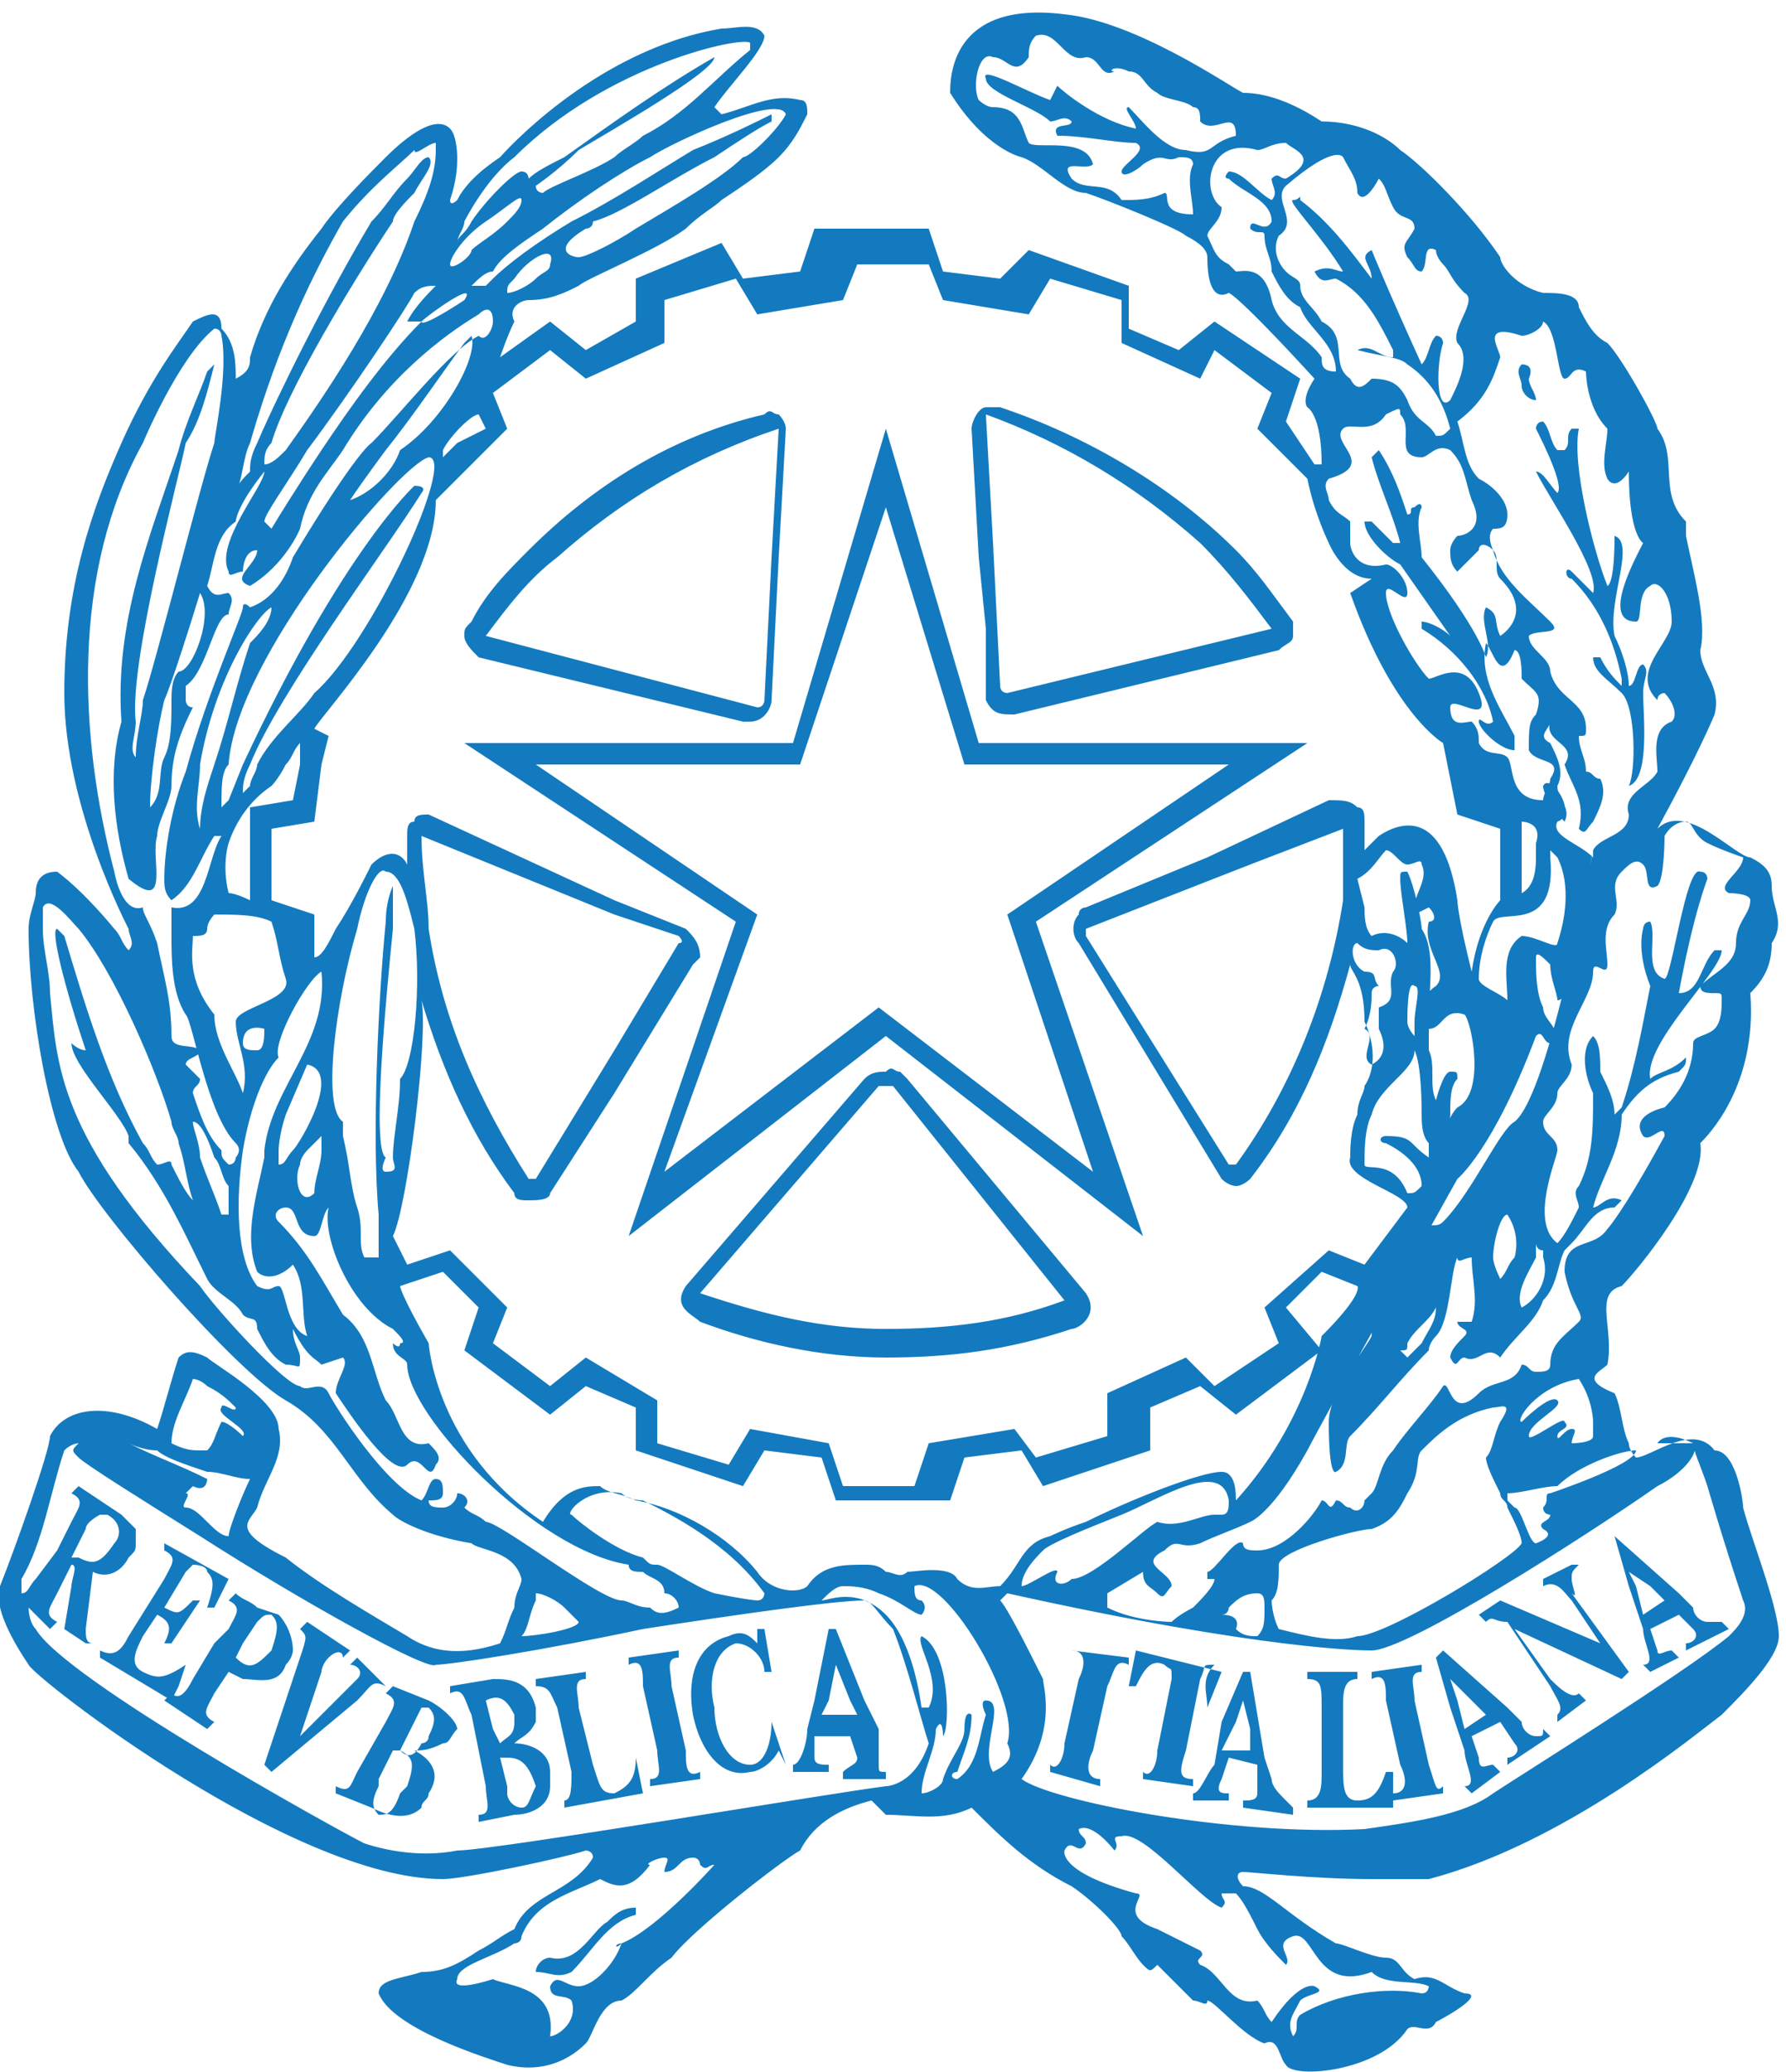 <?xml version="1.0" encoding="utf-8"?>
<!-- Generator: Adobe Illustrator 28.5.0, SVG Export Plug-In . SVG Version: 9.03 Build 54727)  -->
<svg version="1.1" id="Livello_1" xmlns="http://www.w3.org/2000/svg" xmlns:xlink="http://www.w3.org/1999/xlink" x="0px" y="0px"
     viewBox="0 0 25 29" style="enable-background:new 0 0 25 29;" xml:space="preserve">
<style type="text/css">
	.st0{fill:#137ABF;}
</style>
    <path id="logo_repubblica" class="st0" d="M4,23.3c0.1-0.1,0.1-0.2,0.1-0.2c0-0.2-0.1-0.4-0.2-0.5l-0.3-0.1
	c-0.1-0.1-0.2-0.1-0.3-0.2l-0.1,0.1c0.2,0.1,0.1,0.2,0,0.4L3,23l-0.3,0.5c-0.1,0.2-0.2,0.3-0.3,0.2l-0.1,0.1l0.6,0.4L3,24.1
	c-0.2-0.1-0.1-0.2,0-0.4l0.2-0.3l0.2,0.1C3.6,23.5,3.9,23.6,4,23.3 M3.8,23.1c-0.2,0.2-0.3,0.3-0.5,0.1L3.4,23l0.2-0.3
	c0.1-0.1,0.1-0.1,0.2-0.1C3.9,22.7,3.9,22.8,3.8,23.1C3.8,23.1,3.8,23.1,3.8,23.1 M6.5,8.9c0,0.1,0.1,0.2,0.2,0.3l3.7,0.9
	c0,0,0.1,0,0.1,0c0.2,0,0.3-0.2,0.3-0.3l0.1-2l0.1-1.8c0-0.1-0.1-0.2-0.1-0.2c-0.1,0-0.1-0.1-0.2,0C9.4,6.1,8.3,6.8,7.4,7.7
	c-0.3,0.3-0.6,0.6-0.8,1C6.5,8.8,6.5,8.8,6.5,8.9L6.5,8.9z M6.8,8.9c0.3-0.4,0.6-0.8,1-1.1c0.9-0.8,1.9-1.4,3.1-1.8l-0.1,1.8l-0.1,2
	c0,0,0,0.1-0.1,0.1L6.8,8.9L6.8,8.9z M7.7,27.4c-0.1,0-0.2,0.1-0.2,0.2c0.2,0,0.3,0.1,0.5,0c0.3-0.3,0.5-0.7,0.9-0.8v-0.1
	c-0.2,0-0.3,0.1-0.4,0.2C8.3,27,8.1,27.5,7.7,27.4 M6,23.8l-0.5-0.2l-0.1,0.1c0.2,0.1,0.1,0.2,0,0.4l0,0L5,24.8v0
	c-0.1,0.2-0.1,0.3-0.3,0.2l0,0.1l0.5,0.2c0.2,0.1,0.5,0.2,0.7,0c0-0.1,0.1-0.1,0.1-0.2c0.2-0.3,0-0.5-0.2-0.6c0.1,0,0.2,0,0.4-0.1
	c0.1,0,0.1-0.1,0.2-0.2C6.4,24.1,6.2,23.9,6,23.8 M5.3,25.4c-0.1-0.1-0.1-0.2,0-0.4c0,0,0,0,0-0.1l0.2-0.4l0.1,0
	c0.2,0.1,0.2,0.2,0.1,0.5c0,0-0.1,0.1-0.1,0.1C5.5,25.4,5.4,25.4,5.3,25.4 M5.6,24.5l0.1-0.2l0.2-0.4c0,0,0.1,0,0.1,0
	C6.1,24,6.1,24.1,6,24.3c0,0.1-0.1,0.1-0.1,0.1C5.8,24.6,5.7,24.6,5.6,24.5 M7.2,24.4c0.1-0.1,0.2-0.1,0.3-0.3c0-0.1,0-0.1,0-0.2
	c-0.1-0.4-0.4-0.4-0.6-0.4l-0.6,0.1v0.1c0.2-0.1,0.2,0.1,0.3,0.3v0L6.8,25v0c0,0.2,0.1,0.4-0.1,0.4l0,0.1l0.5-0.1
	c0.2,0,0.5-0.1,0.5-0.4v-0.2C7.7,24.5,7.4,24.4,7.2,24.4L7.2,24.4z M6.8,23.8C6.8,23.8,6.8,23.8,6.8,23.8c0.2-0.1,0.3,0,0.4,0.2v0.1
	c0,0.2-0.1,0.2-0.2,0.3l-0.1-0.2L6.8,23.8z M7.3,25.3c-0.1,0-0.2-0.1-0.2-0.2c0,0,0-0.1,0-0.1L7,24.6l0.1,0c0.2,0,0.3,0.1,0.4,0.4
	V25C7.4,25.2,7.4,25.3,7.3,25.3L7.3,25.3z M5.4,23.6L5.4,23.6L5,23.2l-0.1,0.1c0.1,0,0.2,0.1,0.1,0.2c-0.1,0.1-0.2,0.2-0.3,0.3
	l-0.5,0.5l0.3-0.9c0,0,0-0.1,0.1-0.2c0.1-0.1,0.2-0.1,0.2,0l0.1-0.1l-0.6-0.4l-0.1,0.1c0.1,0.1,0.1,0.1,0,0.4l-0.5,1.5l0.1,0.1
	l1.2-1C5.2,23.6,5.2,23.5,5.4,23.6 M2.6,23.3L2.6,23.3c-0.3,0.2-0.4,0.2-0.6,0.1c-0.2-0.1-0.1-0.3,0-0.5l0.2-0.3
	c0.2,0.1,0.2,0.2,0.1,0.4l0.1,0l0.4-0.6l-0.1,0c-0.2,0.2-0.2,0.2-0.4,0.1l0.3-0.5c0,0,0.1-0.1,0.1-0.1c0,0,0.2,0,0.2,0.1
	C3,22.1,3,22.2,2.9,22.5l0.1,0l0.2-0.4l-0.9-0.5l0,0.1c0.2,0.1,0.1,0.2,0,0.4l-0.5,0.8c-0.1,0.2-0.2,0.3-0.4,0.2l0,0.1l1,0.6
	l0.1-0.2L2.6,23.3z M8.9,24.6c0,0.3-0.1,0.4-0.3,0.5c-0.2,0-0.2-0.1-0.3-0.4l-0.2-0.8c0-0.2-0.1-0.4,0.1-0.4v-0.1l-0.7,0.1v0.1
	c0.2,0,0.2,0.1,0.3,0.3L8,24.8C8,25,8,25.2,7.9,25.2l0,0.1L9,25.1L8.9,24.6L8.9,24.6z M12.3,24.2l-0.2-0.4l-0.4-1h-0.1l-0.2,1
	l-0.1,0.4c0,0.2-0.1,0.5-0.2,0.5l0,0.1l0.5,0v-0.1c-0.1,0-0.2,0-0.2-0.1l0-0.3l0.5,0l0.1,0.3c0,0.1-0.1,0.1-0.2,0.2l0,0.1l0.5,0
	l0.1,0v-0.1c-0.1,0-0.1,0-0.1-0.1C12.3,24.4,12.3,24.3,12.3,24.2L12.3,24.2z M11.5,24l0.1-0.2l0.1-0.5l0.2,0.5l0.1,0.2L11.5,24z
	 M6.5,10.4l3.8,2.5l-1.5,4.4l3.6-2.8l3.6,2.8l-1.5-4.4l3.8-2.5h-4.6l-1.3-4.4l-1.3,4.4H6.5z M12.4,7.1L12.4,7.1l1.1,3.6h3.7
	l-3.1,2.1l1.2,3.6l-3-2.3l-3,2.3l1.3-3.6l-3.1-2.1h3.7L12.4,7.1z M10.8,24.1c0,0.3-0.1,0.6-0.3,0.6c-0.3,0-0.5-0.4-0.5-0.8
	c-0.1-0.4,0-0.8,0.3-0.9c0.2,0,0.4,0.2,0.4,0.4l0.1,0l-0.1-0.6h-0.1v0.2c-0.1-0.1-0.2-0.2-0.4-0.1c-0.4,0.1-0.6,0.5-0.5,1.1
	c0.1,0.5,0.4,0.9,0.8,0.8c0.1,0,0.3-0.1,0.4-0.3l0.1,0.2H11L10.8,24.1L10.8,24.1z M9.6,24.5l-0.2-0.9c0-0.2-0.1-0.4,0.1-0.4l0-0.1
	l-0.7,0.1l0,0.1c0.2-0.1,0.2,0.1,0.2,0.3l0.2,0.9c0,0.2,0.1,0.4-0.1,0.4l0,0.1l0.7-0.1l0-0.1C9.6,24.9,9.6,24.7,9.6,24.5 M13.8,5.8
	c1.1,0.4,2.1,1,3,1.8c0.4,0.4,0.7,0.8,1,1.2l-3.7,0.9c0,0-0.1,0-0.1-0.1l-0.1-2L13.8,5.8L13.8,5.8l0,3.8c0,0.1,0,0.1,0,0.2
	C13.9,10,14,10,14.2,10l3.7-0.9C18,9,18.1,9,18.1,8.9c0-0.1,0-0.2,0-0.2c-0.3-0.4-0.5-0.7-0.8-1c-0.9-0.9-2.1-1.6-3.3-2
	c-0.1,0-0.2,0-0.2,0c-0.1,0-0.2,0.2-0.2,0.3l0.1,1.8l0.2,2L13.8,5.8z M12.7,15.1c0,0-0.1-0.1-0.1-0.1c-0.1,0-0.1-0.1-0.2,0
	c-0.1,0-0.2,0-0.3,0.1L9.6,18c-0.2,0.3,0.1,0.4,0.2,0.5c0.8,0.3,1.7,0.5,2.6,0.5c0.9,0,1.7-0.1,2.6-0.4c0.1,0,0.4-0.2,0.2-0.5
	L12.7,15.1z M12.4,18.6c-0.9,0-1.7-0.2-2.6-0.5l2.5-2.9c0,0,0,0,0.1,0c0,0,0.1,0,0.1,0l2.4,3C14.1,18.5,13.3,18.6,12.4,18.6
	L12.4,18.6z M21.5,24.3c-0.1,0-0.2-0.1-0.2-0.2l-0.2-0.2l-0.9-0.8l-0.1,0.1l0.2,0.7l0.2,0.6c0,0.2,0.2,0.5,0,0.5l0.1,0.1l0.4-0.3
	l-0.1-0.1c-0.1,0-0.2,0.1-0.2-0.1l-0.1-0.3l0.4-0.2l0.2,0.3c0.1,0.1,0,0.2-0.1,0.2l0,0.1l0.6-0.4l-0.1-0.1
	C21.6,24.3,21.6,24.3,21.5,24.3L21.5,24.3z M20.5,24.2l-0.1-0.4l-0.1-0.3l0.3,0.3l0.2,0.2L20.5,24.2z M21.3,5.1
	c-0.1,0.1,0,0.2,0,0.3c0,0.1,0.1,0.2,0.2,0.2c0-0.1-0.1-0.2-0.1-0.3C21.4,5.3,21.5,5.1,21.3,5.1 M15,23.1c0.2,0,0.2,0.2,0.1,0.4
	l-0.2,0.9c0,0.2-0.1,0.4-0.2,0.3l0,0.1l0.7,0.2v-0.1c-0.2,0-0.2-0.2-0.1-0.4l0.2-0.9c0.1-0.2,0.1-0.4,0.3-0.3v-0.1L15,23.1L15,23.1z
	 M22,22.1c0-0.1,0-0.1,0.1-0.2L22,21.9l-0.4,0.2l0,0.1c0.2-0.1,0.3,0.1,0.4,0.2l0.4,0.6l-1.4-0.6l-0.3,0.2l0.1,0.1
	c0.1-0.1,0.1,0,0.3,0l0.6,0.9c0.1,0.2,0.2,0.3,0.1,0.4l0,0.1l0.4-0.3l-0.1-0.1c-0.1,0.1-0.3-0.1-0.4-0.2l-0.5-0.7l1.5,0.7l0.1-0.1
	l-0.8-1.1C22.1,22.4,22,22.2,22,22.1 M22.7,18c0.2-0.2,1.2-1.4,1.1-2c0.1-0.1,0.8-0.8,0.7-2.1c0.2-0.2,0.3-0.4,0.3-0.7
	c0.2-0.3,0-0.5,0-0.8c0-0.2-0.1-0.3-0.3-0.4c-0.2,0-0.9-0.8-1.3-0.4C23.8,10.5,24,10,24,10c0.1-0.4-0.2-0.6-0.2-0.9
	c0.1-0.4-0.1-1.1-0.2-1.6c0-0.1,0-0.2,0-0.2c-0.4-0.4-0.1-0.9-0.4-1.3c0-0.1-0.5-1-0.7-1.2c-0.2-0.1-0.3-0.3-0.4-0.5
	c0-0.2-0.3-0.2-0.5-0.2c-0.4-0.1-0.6-0.4-0.6-0.5c-0.4-0.6-1.1-1.3-1.4-1.5c-0.2-0.2-0.6-0.4-1.1-0.4c-0.6-0.4-1-0.4-1.1-0.4
	c-0.2-0.1-1.5-1-2.5-1.1c-1.6-0.2-1.6,0.9-1.6,1.1c0.5,0.8,1,0.9,1,0.9c0.3,0.1,0.6,0.5,0.9,0.5c0.3,0.1,1.3,0.5,1.4,0.6
	c0.2,0.1,0.3,0.2,0.3,0.3C16.9,4,17,4.2,17.2,4.1c0,0,0.1,0,1.2,1.2c-0.2,0.3-0.1,0.4-0.1,0.4s0.2,0.1,0.2,0.8h-0.1L18,5.9l0.2-0.6
	L17,4.5l-0.5,0.4l-0.7-0.3l0-0.6l-1.4-0.5L14,3.9l-0.8-0.1l-0.2-0.6h-1.6l-0.2,0.6l-0.8,0.1l-0.3-0.5L8.9,3.9l0,0.6L8.2,4.9L7.7,4.5
	L7,5c0,0,0.1-0.3,0.2-0.5C7.1,4.3,7.3,4.2,7.4,4.2c0.3,0,0.5-0.1,0.7-0.2c0.1-0.1,1.1-0.5,1.5-0.8C9.8,3,10,2.9,10.1,2.8
	c0.3-0.2,0.6-0.4,0.8-0.6c0.2-0.2,0.3-0.4,0.4-0.6c0-0.1,0-0.2-0.1-0.2c-0.4-0.1-0.7,0.1-1.1,0.2l-0.1-0.1c0.2-0.3,0.7-0.8,0.7-1
	c-0.1-0.2-0.4-0.1-0.6-0.1C8.3,0.7,7,2.2,7,2.2C6.7,2.4,6.5,2.6,6.4,2.8c0,0-0.1,0.1-0.1,0c0.1-0.3,0.1-0.5,0.1-0.6
	c0,0,0-0.3-0.1-0.4C6.1,1.6,5.7,1.9,5.4,2.2c-0.2,0.2-0.7,0.7-0.9,1c-0.4,0.5-0.8,1.1-1,1.8c0,0.1,0,0.2-0.2,0.3
	c0-0.2,0-0.5-0.2-0.7C3.1,4.3,2.9,4.4,2.7,4.5C2.5,4.8,2.1,5.3,1.7,6.2c-0.4,0.9-0.8,2-0.8,3.5c0,1.6,0.9,3.3,0.9,3.3
	c0,0.1,0.1,0.2,0,0.3c-0.1-0.1-0.1-0.2-0.2-0.3c0,0-0.4-0.5-0.8-0.8c-0.2,0-0.3,0.1-0.3,0.3c0,0.1-0.1,0.3-0.1,0.5
	c0,1.1,0.3,2.9,0.7,3.4C1.4,17,3.3,19.2,4,19.6c0.7,0.4,0.9,1.1,1.5,1.6c0.1,0.1,0.5,0.3,1.1,0.4c0.1,0.1,0.6,0.1,0.7,0.5
	c0,0.1-0.1,0.2-0.1,0.4C7.1,22.7,7.1,22.8,7,23c-0.6,0.2-1,0.1-1.3-0.1c-0.5-0.3-1.2-0.7-1.7-1.1c-0.8-0.4-0.5-0.5-0.4-0.7
	c0.1-0.4,0.4-0.7,0.3-1.1c0-0.4-0.9-0.9-1-1c-0.2-0.1-0.3-0.1-0.4,0c-0.1,0.3-0.2,0.7-0.3,1c-0.7-0.4-1.3-0.3-1.5,0.1
	c0,0.2-0.5,1.6-0.7,2.1c-0.1,0.3,0.2,0.8,0.4,1.1c0.1,0.2,3.7,3,5.8,3c0.3,0,1.7-0.3,2-0.4c0,0,0.1,0,0.1,0.1
	C8,26.5,7.4,26.5,7.2,27c-0.2,0.1-0.3,0.2-0.5,0.3c-0.3,0.2-0.5,0.3-0.8,0.3c-0.3,0.1-0.6,0.1-0.6,0.3c0.2,0.5,1.5,0.9,1.8,1
	c0.4,0.1,0.8,0,1.1-0.3c0.1-0.1,0.2-0.6,0.5-0.6c0.2-0.1,0.4-0.4,0.7-0.6C9.7,27,11,26,11.2,25.9c0.2-0.4,0.6-0.6,1-0.7l0.2,0.2l0,0
	c0.4,0,0.8,0.1,1.2-0.1c0.4,0.4,0.8,0.8,1.4,1.1c0.3,0.2,0.7,0.6,0.7,0.7c0.1,0.1,0.2,0.3,0.3,0.4c0.1,0.1,0.1,0.1,0.2,0l0.5,0.5
	c0.1,0,0.2,0.1,0.2,0c0.1,0,0.5,0.5,0.8,0.6c0.2-0.1,0.2,0.2,0.3,0.3c0.1,0.2,1.3,0.1,1.7-0.5c0.1-0.1,0.3,0.1,0.4-0.1
	c0.2-0.1,0.7-0.4,0.4-0.4c-0.3-0.1-0.4-0.3-0.7-0.2c-0.2-0.1-0.2-0.3-0.4-0.3c-0.2,0-0.6-0.2-0.7-0.2c-0.7-0.4-1-0.8-1.3-0.8
	c-0.1-0.1-0.1-0.2,0-0.2c0.1,0,1,0.1,1.8,0.1c0.3,0,0.6,0,0.8,0c1.9-0.5,3.7-2,4.1-2.3c0.3-0.3,0.8-0.8,0.8-1.1
	c0-0.4-0.4-1.4-0.5-1.8c0-0.1-0.1-0.8-0.4-0.8c-0.3-0.4-0.9,0.1-1.1,0.1c0,0-0.1-0.1-0.1-0.2c-0.1-0.2-0.1-0.5-0.2-0.7
	c-0.5-0.2-0.2-0.3-0.1-0.4C22.6,18.6,22.3,18.1,22.7,18L22.7,18z M15.9,1.8c-0.5-0.1-1-0.5-1.1-0.6l-0.1,0.2c-0.3-0.1-1-0.5-0.9-0.3
	c0,0.2,0.7,0.4,0.9,0.6c0.1,0,0.2-0.1,0.3,0c0,0.1-0.3,0-0.2,0.2c0.4,0,0.8,0.1,1.1,0.1c0.2,0.1-0.2,0.3-0.2,0.4
	c0,0.1,0.2,0,0.3-0.1c0.3-0.2,0.3,0,0.5-0.1c0.1,0,0.2,0,0.2,0.1c-0.1,0.2,0,0.5,0,0.7c-0.5,0-0.3-0.3-0.4-0.3
	c-0.2,0.1-0.4,0.1-0.6,0.1c-0.2-0.3-0.5-0.1-0.7-0.3c-0.2-0.3,0.2-0.1,0.3-0.2c-0.1-0.4-0.8-0.2-0.9-0.3c-0.1-0.2-0.1-0.5-0.5-0.5
	c-0.1,0-0.2-0.1-0.2-0.1c-0.1-0.2,0-0.7,0.2-0.6c0.2,0,0.3,0.3,0.5,0c0-0.1,0-0.2,0.1-0.3c0.3-0.1,0.4,0.4,0.7,0.3
	c0.2,0,0.2,0.3,0.4,0.2C15.5,1,15.6,0.9,15.8,1c0.2,0,0.2,0.2,0.4,0.3c0.1,0.1,0.4,0.1,0.5,0.2c0.1,0,0.1,0.1,0.1,0.2
	c0.2,0.2,0.5-0.2,0.5,0.2C16.9,2,17,2.2,16.6,2.1c-0.3,0-0.6-0.4-0.8-0.6C15.7,1.5,15.9,1.7,15.9,1.8L15.9,1.8z M18.5,5
	c-0.2-0.3-0.6-0.4-0.7-0.8c-0.1-0.5-0.4-0.4-0.5-0.4c0,0-0.1-0.1-0.1-0.1C17,3.6,17,3.5,16.9,3.3c0-0.1,0.2-0.2,0.2-0.4
	c-0.3-0.2-0.2-1,0.5-0.8C17.7,2.1,17.8,2,18,2c0.1,0.1,0.5,0.2,0,0.5c-0.1,0-0.1-0.1-0.2,0c0,0.1,0.1,0.2,0,0.3
	c-0.2-0.1-0.4-0.4-0.6-0.4c0,0-0.1,0.1,0,0.1c0.2,0.2,0.6,0.3,0.6,0.6c-0.1,0.2-0.3-0.1-0.3,0.1c0.1,0.1,0.2,0,0.2,0.1
	c0,0.2,0.1,0.3,0.1,0.5c0.1,0.2,0.2,0.4,0.4,0.5c0.1,0.3,0.5,0.5,0.5,0.9C18.5,5.2,18.5,5.1,18.5,5L18.5,5z M18.2,4
	c0-0.1-0.1-0.1-0.2-0.2c-0.1-0.1-0.2-0.3-0.1-0.5c0.3-0.2-0.1-0.5,0.1-0.7c0.7-0.6,0.8-0.4,0.8-0.4c0.1,0.2,0.2,0.3,0.2,0.5
	c0.1,0.2,0.3-0.2,0.3-0.2c0.1,0.1,0.1,0.2,0.2,0.4c0.1,0.2,0.3,0.1,0.3,0.3c-0.1,0.2-0.2,0.2-0.1,0.4c0.1,0.1,0.1,0.2,0.2,0.2
	c0.1-0.1,0-0.4,0.2-0.3c0,0.1,0.1,0.2,0.1,0.2c0.1,0.1,0.1,0.2,0.3,0.4c0.2,0.1-0.2,0.5-0.1,0.7c0.2,0.2,0,0.6-0.1,0.8
	c-0.2,0.2-0.2-0.5-0.1-0.8c0,0,0-0.1-0.1-0.1c-0.1,0.1-0.1,0.3-0.2,0.4c-0.5-1.1-0.7-1.6-0.7-1.6c-0.2,0.1,0,0.2,0,0.4
	c-0.3-0.4-0.6-0.8-1-1.1c0-0.1,0,0-0.1,0c-0.1,0,0.4,0.5,0.7,1c-0.1,0-0.2-0.1-0.4,0c0.1,0.2,0.2,0.1,0.3,0.1c0.4,0.2,0.6,0.6,0.8,1
	V5c-0.2,0-0.3-0.2-0.5-0.1C19.4,5,19.6,5,19.7,5.1C20,5.3,20.2,5.6,20.3,6c-0.1,0.1-0.1,0.1-0.2,0.1c-0.1-0.2-0.3-0.2-0.4-0.5
	c-0.1-0.2-0.2-0.3-0.5-0.3c-0.1,0.1-0.2,0.2-0.3,0c-0.3-0.2,0-0.6-0.4-0.8C18.4,4.3,18.2,4.2,18.2,4L18.2,4z M7.7,4.9l0.5,0.4
	l1.1-0.5l0-0.6l1-0.3l0.3,0.5l1.2-0.2l0.2-0.5h1l0.2,0.5l1.2,0.2l0.3-0.5l1,0.3l0,0.6l1.1,0.5L17,4.9l0.8,0.6L17.6,6l0.7,0.7
	c0.1,0.5,0.3,0.9,0.3,0.9s0.2,0.5,0.6,0.5l-0.3,0.2c0.6,1.7,1.3,2.1,1.3,2.1l0.2,1l0.6,0.2v1c0,0-0.3,0.3-0.4,1
	c-0.2-0.8-0.2-1-0.2-1c-0.2-1.3-0.8-1.1-1.1-0.9c0,0-0.1,0.1-0.2,0.2v-0.4c0-0.1,0-0.2-0.1-0.2c-0.1-0.1-0.2-0.1-0.4-0.1L16.9,12
	l-1.7,0.7c0,0-0.1,0-0.1,0.1c-0.1,0.1-0.1,0.3,0,0.4l2,3.3c0.1,0.1,0.2,0.1,0.2,0.1c0.1,0,0.2-0.1,0.2-0.1c0.7-0.9,1.1-1.9,1.4-3
	c0,0.1,0.2,0.2,0.2,0.8c0.1,0.2,0.2,0.6,0,0.9c0,0.1-0.1,0.2-0.1,0.4c-0.1,0.2-0.1,0.5-0.1,0.6c-0.1,0.3,0.8,0.5,0.8,0.7l-0.6,0.8
	l-0.5-0.2l-0.9,0.8l0.2,0.5L17,19.4L16.6,19l-1.1,0.5l0,0.6l-1,0.3L14.2,20l-1.2,0.2l-0.2,0.6h-1l-0.2-0.6L10.5,20l-0.3,0.5l-1-0.3
	l0-0.6L8.2,19l-0.5,0.4l-0.8-0.6l0.2-0.5l-0.8-0.8l-0.6,0.2l-0.2-0.4C5.7,16.9,6,14.5,5.9,14c0.3,1,0.7,1.9,1.3,2.7
	c0,0.1,0.1,0.1,0.2,0.1c0.1,0,0.3,0,0.3-0.1l0.9-1.4l1.1-1.8c0,0,0.1-0.1,0.1-0.1c0-0.2-0.1-0.3-0.2-0.4l-1-0.4L6,11.4
	c-0.1,0-0.2,0-0.2,0.1c-0.1,0-0.1,0.1-0.1,0.2v0.4c-0.1-0.2-0.3-0.2-0.5,0c-0.1,0.2-0.3,0.6-0.5,0.9c-0.1,0.2-0.2,0.4-0.3,0.4
	L4.4,13l0-0.2l-0.6-0.2v-1l0.6-0.1l0.1-0.8l0.1-0.4l-0.2-0.1C4.5,10,6.1,8.3,6.1,7l0.8-0.8L7.1,6L6.9,5.5L7.7,4.9z M21.8,13.2
	c0,0.1-0.3-0.1-0.5-0.1c-0.3,0.2-0.2,0.6-0.2,0.9c-0.1-0.1-0.4-0.2-0.4-0.3c0-0.3,0.1-0.6,0.2-0.8c0.1-0.2,0.9,0.2,0.8-0.9v-0.1
	c0,0,0.1,0.1,0.1,0.1C22,12.4,21.9,12.9,21.8,13.2L21.8,13.2z M20,16c0,0.1,0,0.1,0,0.2c-0.3-0.2-0.2-0.3-0.6-0.3
	c-0.1,0-0.1,0.1,0,0.1c0.2,0.1,0.5,0.3,0.5,0.6c-0.1,0.1-0.1,0.1-0.2,0.1c-0.2-0.5-0.6-0.3-0.6-0.4c0-0.2,0-0.5,0.1-0.7
	c0.1-0.4,0.6-0.6,0.6-0.9c0.1,0.2,0.1,0.8,0.1,0.9C19.9,15.7,19.9,15.9,20,16L20,16z M19.2,13.9c0-0.1,0.1-0.1,0.1-0.1
	c-0.1-0.1,0-0.2-0.2-0.2c-0.2-0.1-0.2-0.4-0.1-0.4c0.1,0.1,0.2,0.1,0.3,0.1c0.2-0.1,0.3,0.2,0.2,0.3c-0.1,0.2,0.1,0.4-0.2,0.5
	c0,0.1,0,0.2,0,0.3c0.1,0.2,0.1,0.4-0.1,0.5c-0.2-0.1,0.1-0.4-0.1-0.5v0C19.2,14.2,19.2,14,19.2,13.9L19.2,13.9z M18.8,12.6
	c-0.2,1.3-0.7,2.6-1.5,3.7c0,0,0,0-0.1,0l-2-3.2c0,0,0-0.1,0-0.1l2.3-0.9l1.3-0.5v0.1C18.8,11.9,18.8,12.3,18.8,12.6L18.8,12.6z
	 M19.8,13.8c0.1,0,0,0.3,0,0.5c0,0.1,0,0.1,0,0.2c0,0-0.1-0.1-0.1-0.2C19.7,14.2,19.7,13.7,19.8,13.8L19.8,13.8z M20.3,15.6
	c0-0.2,0-0.4,0.1-0.5c0-0.1,0-0.1-0.1-0.1c-0.1,0-0.2,0.4-0.2,0.4c-0.1-0.2,0-0.5-0.1-0.7v-0.4c0-0.5,0.1-1-0.1-1.3
	c0-0.1-0.1-0.6-0.2-0.8c-0.1,0-0.1,0-0.1,0.1c0,0.2,0.1,0.7,0.1,0.9c-0.1-0.1-0.3-0.2-0.5-0.1c-0.1-0.1-0.1-0.3-0.1-0.4l-0.1-0.4
	c0.2-0.1,0.3-0.3,0.4-0.4c0.1,0,0.2,0.2,0.3,0.2c0.1,0,0.2-0.1,0.2,0c0.1,0.2-0.1,0.4-0.1,0.6c0,0,0,0.1,0,0.1l0.2-0.1
	c0.1,0.1,0.1,0.2,0,0.2c-0.1,0.4,0.3,0.7,0.1,0.9c-0.3,0.2-0.2,0.5-0.1,0.6c0.2,0,0.2-0.3,0.5-0.2c0.1,0.1,0.3,1.1-0.1,1.3
	c-0.2,0.2-0.2,0.6-0.4,0.8C20.2,16.1,20.3,15.7,20.3,15.6L20.3,15.6z M21.5,12c0,0.1,0,0.4-0.2,0.5v-1c0,0,0.3,0,0.2,0.3
	C21.5,11.9,21.5,12,21.5,12L21.5,12z M14.3,22.2c0-0.2,0.2-0.4,0.3-0.5c0.1-0.1,0.6-0.3,1.1-0.5c0.5-0.2,1.4-0.8,1.5-0.2
	c0,0.1,0,0.2-0.1,0.2h-0.1c-0.2,0-0.5,0.2-0.8,0.1c-0.2,0.1-0.9,0.8-1.2,0.8c-0.1,0.1-0.3,0.1-0.2-0.1
	C14.8,21.9,14.4,22.2,14.3,22.2L14.3,22.2z M17.1,20.6c-0.3,0-1.3,0.4-1.9,0.7c-0.3,0.1-0.5,0.2-0.5,0.2c-0.4,0.1-0.4,0.4-0.7,0.7
	c-0.2,0-0.4,0.1-0.6-0.1c-0.1-0.2-0.6-0.1-0.7-0.1c-0.1,0.1-0.2,0-0.3,0c-0.1-0.1-0.2-0.1-0.3-0.1c-0.3,0-0.6,0-0.8,0.3
	c-0.1,0.1-0.5,0.1-0.7-0.2c-0.4-0.5-1.1-0.9-1.7-1c-0.2-0.1-0.4-0.1-0.5-0.2c-0.2,0-0.5,0-0.8,0.5C6.1,20.3,6,18.8,6,18.8
	C5.6,18.1,5.6,18,5.6,18l0.6-0.2l0.5,0.5l-0.2,0.6l1.2,0.9l0.5-0.4l0.7,0.3l0,0.6l1.5,0.5l0.3-0.5l0.8,0.1l0.2,0.6h1.6l0.2-0.6
	l0.8-0.1l0.3,0.5l1.5-0.5l0-0.6l0.7-0.3l0.5,0.4l1.2-0.9L18,18.3l0.5-0.5l0.5,0.2c0,0,0.1,0.1-0.5,0.7c0,0-0.2,1.2-1.2,2.3
	C17.3,20.9,17.3,20.6,17.1,20.6L17.1,20.6z M10.7,22.3c0,0,0,0.1-0.1,0.1c0,0-0.1,0-0.6-0.1c-0.3-0.1-0.7-0.4-0.8-0.4
	c-0.1,0-0.1,0-0.2-0.1c-0.4-0.1-0.9-0.5-1-0.6c-0.1,0,0.2-0.4,0.7-0.3C8.8,21,9,21,9,21C9.4,21.2,10.2,21.6,10.7,22.3L10.7,22.3z
	 M5.5,13c0-0.2,0-0.4,0-0.5l0-0.1c0,0-0.1,0.2-0.1,0.5c-0.1,1-0.2,3-0.1,4.1c0,0.2,0,0.6,0,0.6H5.1c-0.1-0.2,0-0.4-0.1-0.7
	c-0.1-0.3-0.1-0.6-0.2-1v-0.2C4.5,15.5,4.7,14,5,13c0.1-0.5,0.3-0.9,0.4-0.8c0.2,0,0.3,0.4,0.4,0.8c0.1,0.8,0,1.9-0.2,2.1
	c0,0.4-0.1,0.8-0.1,1.1c0,0.1,0.1,0.2-0.1,0.2c-0.1,0,0-0.2,0-0.2C5.2,16.1,5.4,14,5.5,13L5.5,13z M2.7,13.1c0.1,0,0.2,0,0.2-0.1
	c0-0.1,0.1-0.2,0.1-0.2c0.3,0,0.6,0,0.8,0.1v0c0.1,0.3,0.1,0.5,0.2,0.8c0.1,0.3-0.7,0.4-0.7,0.6c0,0.3,0.2,0.6,0.1,1
	c-0.1-0.3-0.4-0.7-0.4-1.1C2.6,13.7,2.7,13.3,2.7,13.1L2.7,13.1z M2.8,10.7c0.2-1.2,0.8-2.1,1-2.2c0,0.2-0.2,0.4-0.3,0.5
	C3.3,9.6,3.2,10.1,3,10.7c-0.1,0.3-0.2,0.6-0.2,0.9l0,0C2.7,11.3,2.8,11,2.8,10.7L2.8,10.7z M3.2,10.7C3.3,9.2,5.6,6.5,6,6.4
	c0.4,0-0.8,2.6-1.6,3.3c-0.2,0.3-0.6,0.6-0.8,1c0,0.1-0.1,0.2-0.1,0.3c0,0-0.1,0.1-0.1,0.1c0-0.1,0-0.2,0.1-0.4c0.4-1,1.9-3,2.4-3.8
	c0,0,0.1-0.1-0.1-0.1c0,0-1,0.9-2.4,3.9l-0.2,0.5l-0.1,0.1C3.1,11,3.1,10.8,3.2,10.7L3.2,10.7z M6.4,6.2L6.2,6.4c0,0,0-0.1,0-0.1
	c0.1-0.2,0.4-0.5,0.5-0.5L6.8,6L6.4,6.2z M5.6,6.3C5.5,6.6,5.2,6.9,4.9,7c0.2-0.3,0.5-0.7,0.5-0.7c0.4-0.5,0.8-1.1,1.1-1.5l0.1-0.1
	C6.7,5,6.2,5.9,5.6,6.3L5.6,6.3z M4.2,10.7l-0.1,0.5l-0.6,0.1v1.3c0,0-0.2-0.1-0.3-0.1c-0.1-0.4,0-0.7,0-0.7
	c0.1-0.3,0.3-0.6,0.6-0.8C3.8,11,3.9,10.9,4,10.7c0.1-0.1,0.1-0.2,0.2-0.3L4.2,10.7z M3.7,14.4c0,0.1,0,0.3-0.1,0.3
	c-0.1,0-0.2,0-0.2-0.1C3.4,14.3,3.7,14.4,3.7,14.4L3.7,14.4z M3.4,16.1c0.1-0.6,0.3-1.1,0.5-1.3c-0.1-0.2,0.4-1.1,0.6-1.2l0,0
	c0.1,1-0.7,1.6-0.8,2.5v0.1c-0.1,0.5-0.3,1.1-0.1,1.6c0.1,0.1,0.3,0.1,0.5-0.1c0.2,0.3,0.1,0.7,0.2,1l0,0C4,18.6,4,18,3.9,18
	c-0.1,0-0.1,0.1-0.3,0C3.3,17.6,3.3,16.8,3.4,16.1L3.4,16.1z M3.9,16.1c0,0,0-0.2,0.1-0.5l0.3-0.7C4.8,15,4.2,16,4.1,16.1
	C4,16.2,4,16.3,3.9,16.3C3.9,16.3,3.9,16.2,3.9,16.1L3.9,16.1z M4.2,16.3c0-0.1,0.1-0.2,0.1-0.2c0.1-0.1,0.1-0.1,0.2-0.2
	c0,0.1,0,0.1,0,0.2c0,0.2-0.1,0.4-0.1,0.6C4.2,16.9,4.1,16.5,4.2,16.3L4.2,16.3z M5.9,11.7L5.9,11.7l2.7,1.1l0.9,0.3
	c0,0,0.1,0.1,0,0.1l-0.9,1.5l-1.1,1.8c0,0,0,0-0.1,0C6.7,15.4,6.2,14.3,6,13C6,12.6,5.9,12.2,5.9,11.7L5.9,11.7z M7.1,4.1
	c0-0.1,0-0.1,0.1-0.2c0.2-0.3,0.6-0.5,0.5-0.2c0,0.1-0.1,0.1-0.2,0.2C7.4,4,7.2,4.1,7.1,4.1L7.1,4.1z M11,1.6
	c-0.1,0.2-0.5,0.6-0.6,0.6c-0.3,0.3-1,0.7-1.5,1C8.6,3.4,8.2,3.6,8.1,3.6c-0.1,0-0.4-0.1,0.1-0.4c0,0,0.1,0,0.1-0.1
	C8.7,3,9.4,2.5,10,2.2c0.3-0.2,0.6-0.4,0.8-0.5c0,0,0-0.1,0-0.1c-0.2,0.1-0.6,0.3-1.1,0.5C9.2,2.4,8.6,2.8,8,3.1
	C7.5,3.4,7.1,3.7,6.9,3.9c0,0-0.1,0.1-0.1,0.1C6.8,4,6.7,4,6.6,4c0.1-0.1,0.2-0.2,0.3-0.2c0.1-0.2,0.4-0.4,0.7-0.6
	c0.5-0.4,1.1-0.8,1.5-1C9.4,2,10.9,1.3,11,1.6L11,1.6z M5.9,4.5C5.4,5,4.9,5.7,4.5,6.3c0,0-0.4,0.6-0.7,1.1c0,0,0,0-0.1-0.1
	c0-0.1,0.3-0.5,0.6-1c0.6-0.8,1.4-2,1.5-2.2c0.1-0.1,0.2-0.1,0.3-0.1C6,4.1,5.8,4.3,5.7,4.5C5.8,4.5,5.8,4.5,5.9,4.5L5.9,4.5z
	 M6.5,4.2c0,0-0.6,0.4-0.6,0.3C6,4.4,6.7,3.9,6.5,4.2L6.5,4.2z M6.3,3.7c0-0.1,0.2-0.4,0.5-0.6c0.3-0.2,0.5-0.4,0.5-0.3
	c0,0.1-0.1,0.2-0.2,0.3C6.9,3.3,6.7,3.4,6.6,3.5C6.6,3.6,6.3,3.8,6.3,3.7L6.3,3.7z M7.2,2.2c1.3-1.3,3.2-1.7,3.3-1.6v0.1
	C10,1.1,9.6,1.6,9,1.9C8.9,2,8.7,2.1,8.6,2.2C8.3,2.4,7.7,2.6,7.6,2.7c0,0-0.1,0-0.1-0.1c0,0,0.3-0.2,0.6-0.5C8.6,1.8,10,1,10,0.8
	C9.3,1.2,8.6,1.7,7.9,2.2C7.7,2.3,7.5,2.4,7.4,2.5c0,0,0-0.1-0.1-0.1c-0.1,0-0.5,0.4-0.7,0.7C6.5,3.3,6.4,3.3,6.4,3.4
	c0-0.1,0.1-0.2,0.1-0.3C6.5,3.1,6.8,2.5,7.2,2.2L7.2,2.2z M4.8,3.1c0.4-0.5,0.8-0.8,1-1C5.8,2.2,6,2,6.1,2v0.1c0,0.3-0.1,0.6-0.3,1
	C5.4,4.3,4.5,5.6,4,6.3C3.9,6.4,3.8,6.5,3.7,6.5c0-0.1,0-0.2,0.1-0.3C4,5.5,4.9,4,5.5,3.1C5.5,3,5.7,2.8,5.8,2.7
	C5.9,2.5,6.1,2.3,6,2.2c-0.1,0-0.2,0.2-0.3,0.3C5.5,2.7,5.4,2.9,5.2,3.1C4.6,4.1,3.9,5.5,3.6,6.2C3.5,6.4,3.5,6.5,3.5,6.6
	C3.4,6.7,3.3,6.8,3.3,6.9c0.1-0.2,0.1-0.5,0.2-0.7C3.9,4.8,4.4,3.8,4.8,3.1L4.8,3.1z M2,12.7c-0.3,0.1-0.4-0.5-0.4-0.5
	C1.1,10.3,1,8,2,6.2c0,0,0.5-1.2,1-1.6c0.1,0,0.1,0.1,0.1,0.1C3.2,5.2,3,6.1,3,6.2C2.8,6.8,2.2,9.2,2,9.8C2,10,1.9,10.3,1.9,10.6
	c-0.1-0.1,0-0.3,0-0.5C1.8,9.3,2.5,6.7,2.6,6.2C2.8,5.9,2.9,5.5,3,5.1L2.9,5.2C2.8,5.5,2.6,5.9,2.5,6.3c-0.4,1.2-0.9,2.4-0.8,3.8
	c-0.2,0.7-0.1,1.5,0.1,2.2c0.6,0.5,0.3-0.3,0.4-0.6c0-0.2,0.2-0.5,0.2-0.7c0-0.4,0.1-0.7,0.3-1.1c-0.1,0-0.1-0.1-0.1-0.1
	c0-0.1,0-0.2,0-0.2c0.3-0.2,0.4-1,0.6-1c0-0.1,0.1-0.2,0-0.3C3.1,8.3,3,8.4,2.9,8.2C3,7.9,3,7.5,3.3,7.3c0,0,0-0.2,0.4-0.7
	c0,0.2-0.7,1-0.5,1.4c0,0.1,0.1,0,0.2,0C3.4,8,3.4,7.7,3.6,7.7c0,0.2-0.4,0.4-0.1,0.5C4,7.9,4.2,7.4,4.2,7.4
	c0.1-0.5,0.4-0.8,0.6-1.1c0.6-1,1.4-1.6,1.9-1.9c0.1-0.1,0.2-0.1,0.2,0.1c0,0.1-0.1,0.3-0.2,0.2C6.3,4.9,5.6,5.8,5.2,6.2
	c0,0-0.2,0.1-1.1,1.6C4,8.1,3.8,8.4,3.5,8.5c0,0-0.1-0.1-0.1,0c0,0.1-0.5,1.2-0.8,2.3c-0.2,0.5-0.3,1.1-0.3,1.5c0,0.1,0,0.2,0.1,0.3
	c0.3-0.2,0.4-0.6,0.6-0.9c0,0,0.1,0,0.1,0c-0.2,0.3-0.2,1.1-0.7,1c0,0.1,0,0.2,0,0.4c0,0.3,0,0.8,0.2,1.1c0.1,0.1,0.3,1.4,0.7,1.8
	c0.1,0.1,0,0.2,0,0.2c0,0,0,0.1-0.1,0.1c-0.1-0.1-0.1-0.1-0.1-0.2c-0.2-0.2-0.3-0.5-0.4-0.8c0-0.1,0.1-0.1,0.1-0.2
	c-0.1-0.1-0.2-0.2-0.2-0.2c0-0.1,0.2-0.1,0.2-0.2c-0.1-0.1-0.4,0-0.4-0.2c0-0.5-0.1-0.8-0.2-1.3C2.1,12.9,2,12.8,2,12.7L2,12.7z
	 M2.4,9.8c0,0.3,0,0.6-0.1,0.8c-0.1,0.2,0,0.5-0.2,0.7c0-0.4,0.1-1.1,0.2-1.5c0,0,0.1-0.2,0.5-1.5C3,8.6,2.7,9.4,2.5,9.4
	C2.4,9.5,2.4,9.7,2.4,9.8L2.4,9.8z M2.7,15.7c0.1,0,0.2,0.2,0.3,0.5c0.1,0.1,0.1,0.3,0.2,0.4l0,0.4H3.1c-0.1-0.3-0.2-0.5-0.3-0.8
	C2.8,16,2.7,15.8,2.7,15.7L2.7,15.7z M6.8,21.3c-0.1-0.1-0.2-0.1-0.3-0.2c0.1-0.1,0-0.2-0.1-0.2c0,0.1-0.1,0.2-0.2,0.2
	c-0.1,0-0.2,0-0.2-0.1c0.1,0,0.2,0,0.2-0.1c0-0.1,0-0.2-0.1-0.2c-0.1,0-0.1,0.2-0.2,0.3c-0.5-0.2-1.2-1.3-1.3-1.5
	c-0.1-0.2-0.3,0-0.4-0.1C4,19.4,3,18.3,2.8,18c-2-2.1-2-3.1-2.1-4.1c0-0.3-0.1-0.6-0.1-0.9c0-0.1,0-0.2,0-0.3
	c0.1-0.2,0.4,0.2,0.5,0.3c0.5,0.6,1.1,2,1.3,2.7c0,0.1,0.1,0.2,0.1,0.3c0.1,0.3,0.1,0.5,0.2,0.8c-0.1-0.1-0.2-0.3-0.3-0.5
	c0-0.1-0.1,0-0.2,0c-0.1-0.1-0.1-0.2-0.2-0.3c-0.5-0.9-0.8-1.9-1.1-2.9l-0.1-0.1c-0.1,0,0.1,0.8,0.4,1.7c-0.1,0-0.2-0.1-0.2-0.1
	c0,0.3,0.7,1,0.8,1.3v0.1c0.5,0.6,0.8,1.3,1.1,1.9c0.1,0.2,0.4,0.3,0.5,0.5c0.1,0.1,0.2,0,0.2,0.2c0.1,0.2,0.2,0.4,0.4,0.5
	c0.2,0,0.2,0.1,0.2-0.1c0-0.1-0.1-0.2-0.1-0.4C4.3,19,4.4,19,4.5,19.1L4.8,19c0.1,0.1-0.1,0.3-0.1,0.5c0.2,0.3,0.8,1.2,1,1
	c0.2-0.2,0.3,0.3,0.4,0c0.1-0.1,0-0.2-0.1-0.3c-0.4,0.1-0.4-0.4-0.6-0.6c-0.2-0.4-0.2-0.9-0.6-1.2c-0.3-0.5-0.5-0.9-0.9-1.3
	c-0.1-0.1,0-0.2,0.1-0.2c0.2,0,0.1,0.4,0.4,0.4c0.1,0,0.1-0.3,0.2-0.4c-0.1,0.4,0.3,1.4,0.9,1.7c0.1,0.1,0.2,0.2,0.1,0.2
	c0,0.1-0.1,0-0.1,0C5.5,19,5.7,19,5.7,19.1c0,0.7,1.8,2.6,3.1,2.8c0,0.1,0.1,0.1,0.2,0.1c0.1,0.1,0.3,0.1,0.3,0.3
	c0.1,0,0.2,0.1,0.2,0.2c-0.2,0.1-0.3,0.1-0.4,0c-0.2,0-0.3-0.1-0.4-0.1C8.4,22.4,7,21.3,6.8,21.3L6.8,21.3z M7.5,22.3
	c0.1,0,0.3,0.1,0.4,0.2c0.1,0.1,0.2,0.2,0.2,0.2c0,0.1-0.6,0.2-0.8,0.2c0.1-0.1,0.1-0.3,0.2-0.5C7.5,22.4,7.5,22.4,7.5,22.3
	L7.5,22.3z M2.7,19.3c0,0,0.1,0,0.2,0.1c0.2,0.1,0.3,0.2,0.4,0.3c0,0.1-0.2-0.1-0.2,0c-0.1,0.1,0.4,0.3,0.3,0.4c0,0-0.2-0.2-0.3-0.2
	C3,20.1,3,20.2,2.9,20.3H2.8c-0.1,0-0.2,0-0.4-0.1C2.4,19.9,2.6,19.6,2.7,19.3L2.7,19.3z M2.2,20.3c0.1,0.1,0.4,0.2,0.7,0.3
	c0.2,0,0.4,0.1,0.6,0.1c-0.1,0.2-0.3,0.7-0.3,0.8c-0.1,0-0.2-0.1-0.3-0.2c-0.1-0.1-0.2-0.2-0.3-0.2c-0.1,0,0.1-0.2,0-0.2
	c0,0,0.1-0.1,0.1-0.1c0.2,0.1,0.2-0.1,0.2-0.1c-0.4-0.2-0.7-0.3-1.1-0.5C1.8,20.2,2,20.3,2.2,20.3L2.2,20.3z M8.7,27.2
	C8.6,27.2,8.6,27.3,8.7,27.2c-0.1,0.3-0.4,0.6-0.6,0.6c-0.2,0-0.3-0.2-0.4,0C7.7,28,7.9,27.9,8,28c0.1,0.3-0.2,0.5-0.3,0.5
	c0.1-0.7-0.6-0.7-0.8-0.8c0,0-0.6,0.2-0.5,0c0-0.2,0.5-0.3,0.8-0.5c0,0,0.1,0,0.1-0.1c0.2-0.5,0.7-0.6,1.1-0.8
	c0.2,0.1,0.4,0.2,0.7-0.2C9,26.1,9.2,26,9.3,26c0.1,0,0,0.1,0,0.2c0.2,0,0.2-0.2,0.4-0.2c0.1,0,0.1,0.1,0.1,0.1c0.1,0.1,0.1,0,0.2,0
	C10,26.1,9.2,27,8.7,27.2L8.7,27.2z M12.4,25c-0.8,0.1-5.5,0.9-6,0.9c-0.5,0.1-1,0-1.3-0.1c-0.4-0.2-4.2-2.3-4.6-3
	c-0.1-0.1-0.1-0.3-0.1-0.3l0.1,0.1l0.2,0.2l0.1-0.1c-0.2-0.1-0.1-0.2,0-0.4L1,21.9c0.1,0,0,0.2,0,0.3l-0.1,0.6l0.3,0.2L1.3,23
	c-0.1,0-0.1-0.1-0.1-0.2l0.1-0.8c0.2,0.1,0.4,0,0.5-0.2c0.1-0.1,0.1-0.1,0.1-0.2c0-0.1,0-0.2,0-0.2c-0.1-0.1-0.2-0.2-0.2-0.2L1.4,21
	l-0.3-0.2l-0.1,0.1c0.2,0.1,0.1,0.2,0,0.4l-0.2,0.4l-0.3,0.4c-0.1,0.1-0.1,0.2-0.2,0.2v0.1c0-0.1,0-0.2,0-0.3
	c0.3-0.5,0.4-1.2,0.6-1.8c0.1-0.1,0.2-0.1,0.2-0.1c-0.1,0.1-0.1,0.1,0,0.2C1.2,20.5,2,21,2.8,21.5c1.4,0.9,3.2,1.9,3.3,1.8
	c0.2,0,1.5-0.2,2.9-0.5c1.3-0.2,2.7-0.4,3.1-0.4c0.1,0,0.2,0.2,0.4,0.4c0.2,0.5,0.4,1.3,0.5,1.6C12.8,25,12.4,25,12.4,25L12.4,25z
	 M1.6,21.6C1.6,21.6,1.6,21.7,1.6,21.6c-0.2,0.3-0.3,0.3-0.5,0.2l-0.1,0l0.1-0.2l0.1-0.2c0-0.1,0.2-0.2,0.2-0.2c0,0,0.1,0,0.1,0
	C1.7,21.3,1.7,21.5,1.6,21.6L1.6,21.6z M13.9,24.8c-0.2-0.3,0.2-1-0.1-1c-0.1,0,0,0.2,0,0.2c-0.1,0.3-0.1,0.7-0.4,0.9
	c-0.1,0-0.1-0.1,0-0.1c0.1-0.3,0.2-0.5,0.2-0.8c0,0-0.1-0.1-0.1,0.2c0,0.2-0.2,0.4-0.3,0.7c0,0.1-0.2,0.2-0.3,0.2
	c0-0.3,0.2-0.6,0.2-0.9c0.1-0.2,0.1,0.1,0.1,0.1c0.1-0.1,0.1-1.2-0.3-1.4c-0.1,0.1,0.3,0.6,0.1,1h-0.1c-0.1-0.7-0.3-1.1-0.5-1.3
	c-0.4-0.4-0.8-0.2-0.9-0.2c0.1-0.1,0.2-0.2,0.3-0.2c0.1,0,0.3,0,0.5,0.1c0.3,0.1,0.5,0.3,0.6,0.3c0,0,0.1-0.1,0-0.2
	c-0.1,0-0.1-0.1-0.1-0.2c0.4-0.2,1.5,1.6,1.3,2.2C14.2,24.6,14.1,24.7,13.9,24.8L13.9,24.8z M17.3,26.5c0.1,0.1,0.2,0.3,0.3,0.5
	c0.1,0.2,0.3,0.4,0.4,0.5c0.1-0.1-0.2-0.3,0.1-0.4c0.3-0.1,0.3,0.8,1.1,0.5c0.2,0.2,0.6,0.1,0.8,0.2c0,0,0,0.1-0.1,0.1
	c-0.5-0.1-1.2,0-1.7,0.3c-0.1,0.1,0,0.2-0.1,0.3c-0.1-0.2,0-0.3,0.1-0.5c0.1-0.1,0.4-0.1,0.2-0.2c0,0-0.2-0.1-0.6,0.5
	c-0.1-0.1-0.1-0.2-0.2-0.3c-0.4,0.1-0.5-0.4-0.8-0.5c-0.1-0.1,0.1-0.1,0-0.2c-0.2-0.1-0.4-0.2-0.6-0.3c-0.6-0.2-0.1-0.5-0.3-0.5
	c-1.1-0.3-1-0.6-1-0.6c0.1-0.2,0.2,0.1,0.3-0.1c0-0.1-0.1-0.1-0.1-0.2c0.2-0.1,0.5,0.3,0.5,0.3c0.1-0.1-0.1-0.2,0.1-0.2
	c0.3-0.1,1.1,0.9,1.4,1c0.1-0.1,0-0.1,0-0.2C17.2,26.5,17.2,26.5,17.3,26.5L17.3,26.5z M23.2,20.2c0,0,0.1-0.2,0.5,0
	c0,0.1,0.1,0.3,0.2,0.6c0,0,0.2,0.7,0.5,1.6c0.1,0.2-0.1,0.4-0.2,0.5c-0.6,0.5-3,2-3.3,2.2c-0.4,0.3-1.1,0.4-1.8,0.5
	c-1.9,0.1-4.4-0.4-4.8-0.7c0.5-0.7,0.3-1.3,0.3-1.4c-0.2-0.4-0.5-1-0.6-1.1l0.1-0.1c3.6,0.8,5,0.8,5.1,0.8c0.5,0,3-1.6,4-2.3
	c0.4-0.2,0.6-0.5,0.5-0.6C23.5,20.2,23.4,20.2,23.2,20.2L23.2,20.2z M17.2,22.5c0.1-0.1,0.2-0.2,0.4-0.2c0.1,0,0.1,0.1,0.1,0.2
	c0,0.2,0,0.3-0.1,0.4c-0.1,0-0.2,0-0.3-0.1c0,0,0.1-0.2-0.2-0.2C17.2,22.6,17.2,22.5,17.2,22.5L17.2,22.5z M17.9,21.9
	c0-0.2,1.1-0.5,1.3-0.5c0.3-0.1,0.4-0.3,0.5-0.5c0.2-0.3,0.1-0.5,0.2-0.6c0.2-0.2,0.5-0.5,1-0.6c0.1,0,0.3-0.1,0.1,0.2
	c-0.1,0.2-0.1,0.4-0.2,0.5c0,0.1,0.1,0.3,0.2,0.5c0,0.1,0.1,0.1,0.1,0.2c0.1,0.2,0.2,0.4,0.2,0.5c-0.1,0.2-1.9,1.3-2.3,1.3
	c-0.3,0.1-0.7,0-1.1-0.1c-0.1-0.2-0.1-0.4-0.1-0.4C17.9,22.3,17.9,22.1,17.9,21.9L17.9,21.9z M22.9,20.3c0,0.2-1.2,0.6-1.2,0.6
	c-0.1,0,0,0.1-0.1,0.2c0,0.1,0.1,0.1,0.1,0.1c0,0.1-0.2,0.1-0.1,0.2c0.2,0.1-0.1,0.2-0.1,0.2c-0.1,0-0.2-0.5-0.3-0.5
	c0,0-0.1-0.1-0.1-0.1c0-0.1,0-0.1,0-0.1c0.2,0,0.5-0.1,0.7-0.1C22.1,20.5,22.7,20.3,22.9,20.3L22.9,20.3z M22.1,19.3
	c0.2,0.3,0.2,0.6,0.2,0.6v0.2c0,0.1-0.3,0.1-0.3,0.1c0-0.1,0.1-0.2,0-0.2c-0.1,0-0.2,0.2-0.2,0.1C21.8,20,22,20,21.9,19.9
	c0-0.1-0.5,0.3-0.5,0.2c0-0.2,0.5-0.4,0.4-0.5c-0.1-0.1-0.5,0.3-0.5,0.3h0C21.2,19.9,21.5,19.4,22.1,19.3L22.1,19.3z M22.1,18.5
	c-0.2,0.2-0.4,0.3-0.4,0.6c0,0.1-0.1,0.1-0.2,0.1c-0.1,0-0.1-0.1-0.2-0.1c-0.1,0.3-0.4,0.2-0.6,0.4c-0.4,0.4-0.4-0.2-0.5-0.1
	c-0.2,0.3-0.5,0.6-0.7,0.9c-0.2,0.2-0.2,0.5-0.3,0.6c0,0-0.1,0.1-0.1,0.1c0,0.1-0.1,0.2-0.2,0.1c-0.1,0-0.1-0.1-0.2-0.1
	c-0.1,0.2-0.1,0-0.2,0c-0.1,0.2-0.5,0.7-0.9,0.7c-0.1,0-0.2,0-0.2-0.1c-0.1-0.1-0.4,0.4-0.5,0.4c0,0,0,0.1,0,0.1H17
	c0,0.1-0.2,0.3-0.3,0.4c0,0-0.2,0.1-0.3,0.2c0,0-0.5,0-0.9-0.2v-0.2l0.5-0.3c0,0.2,0.1,0.2,0.2,0.3c0.1,0.1,0.1,0,0.2-0.1
	c0-0.2-0.5-0.3-0.1-0.5c0.2-0.2,0.2,0,0.5-0.1c0.2-0.1,0.5-0.2,0.7-0.3c0,0,0.3-0.1,0.8-1c0,0,0.2-0.4,2.1-3.8c0,0,0.5-0.4,1.1-2
	c0.1-0.1,0.1,0.1,0.2,0.1c0.2-0.2-0.1-0.3-0.1-0.5c-0.1-0.2-0.1-0.5-0.1-0.7c0-0.1,0.1,0,0.2,0.1c0,0.2,0.1,0.4,0.1,0.5
	c0.3,0,0.4-1.7,0.5-2.1V12c-0.2-0.2-0.6-0.3-0.5-0.5c0.3-0.1-0.1-0.7-0.2-0.5c0,0.1,0.1,0.2,0,0.2c-0.5,0-0.4-0.5-0.5-0.6
	c-0.1-0.1-0.3,0-0.4-0.2c0-0.1,0-0.2-0.1-0.3c-0.1,0-0.3,0.1-0.3-0.2c0-0.2,0.6,0.3,0.4-0.2c-0.2-0.5-0.6-0.2-0.7-0.2
	c-0.2-0.2-0.6-0.9-0.6-1.2c0-0.2,0.3,0.2,0.3,0c0-0.2-0.2-0.4-0.3-0.4C19,8,18.9,7.7,18.9,7.6c0-0.1,0-0.2,0-0.3
	c-0.1-0.1-0.2-0.1-0.3-0.3c0-0.1-0.1-0.2,0-0.3c0.7-0.2,0-0.5,0.2-0.7c0.1-0.1,0.4,0.1,0.6-0.2c0.2-0.1,0.2-0.1,0.2,0
	c0.2,0.2-0.1,0.6,0.3,0.6c0.1,0,0.2-0.2,0.4-0.1c0.2,0.2,0.2,0.4,0.3,0.7c0.2,0.4-0.1,0.5-0.2,0.5c0,0-0.1,0.1-0.1,0.2
	c0,0.1,0,0.2,0.1,0.3c0.1-0.1,0.2-0.2,0.3-0.3c0-0.1,0.1-0.1,0.2,0c0.1,0.1,0,0.3,0.1,0.4c0.5,0.5,0,0.8,0,0.8
	c-0.1-0.2,0-0.3-0.2-0.4c-0.1,0.2,0.1,0.5,0,0.7c0,0-0.1-0.4-0.9-1.4c0-0.2-0.1-0.5,0-0.7c0,0,0-0.1-0.1,0c-0.1,0,0,0.1-0.1,0.1
	c-0.1-0.3-0.2-0.6-0.4-0.9l-0.1,0.1c0.1,0.4,0.3,0.8,0.4,1.2h-0.1l-0.3-0.3c0,0-0.1,0-0.1,0c0,0.2,0.3,0.5,0.5,0.6l0.7,1
	c-0.1-0.1-0.3-0.2-0.4-0.2c0,0,0,0.1,0,0.1c0.5,0.3,0.9,0.8,1,1.3c-0.1,0.1-0.2-0.1-0.2,0c0,0.1,0.3,0.4,0.5,0.4v-0.2
	c-0.2-0.4-0.5-0.8-0.4-1.3c0.1,0.1,0.2,0.6,0.4,0.1c0.1,0,0.1,0.3,0.1,0.4c0.2,0.2,0.3,0.2,0.2,0.5c-0.1,0.1-0.1,0.2-0.1,0.5
	c0.1,0.2,0.5,0.1,0.3,0.4c0,0.1-0.1,0.2-0.1,0.3c0.2,0.1,0.2,0.2,0.3,0.3c0.1-0.2-0.1-0.3-0.1-0.5c0.1-0.2,0-0.4-0.1-0.6
	c-0.2-0.1,0-0.2,0-0.3c0,0,0,0,0,0c-0.1,0.3,0.4,0.3,0.2,0.6c0.1,0.3,0.3,0.5,0.2,0.9c0.1,0.1,0.1,0,0.2-0.1
	c0.1-0.2,0.2-0.4,0.1-0.6c-0.1,0-0.1-0.1-0.2-0.1c0-0.2-0.1-0.3-0.1-0.5c0.1,0,0.1,0,0.1-0.1c0-0.4-0.4-0.4-0.5-0.8
	c0-0.2-0.3-0.3-0.3-0.5c0.1-0.1,0.5,0,0.3-0.2c-0.3-0.3-0.7-0.6-0.8-1c0,0-0.1-0.2,0-0.3c0.1,0,0.2,0,0.2-0.2c0-0.2-0.2-0.4-0.4-0.5
	c-0.2-0.2-0.2-0.5-0.3-0.8C20.8,5.6,20.9,5.3,21,5c0-0.1-0.3-0.5,0.3-0.3c0.1,0,0.3-0.1,0.3-0.2c0.2,0.1,0.2,0.8,0.3,0.8
	c0.1,0,0.1-0.2,0.3-0.1c0,0,0,0.5,0.3,0.8c0,0.2-0.1,0.5,0,0.7c0,0,0.1,0.2,0.3-0.1c0,0.9,0.2,1,0.2,1c-0.1,0.2-0.6,1.1-0.1,1.1
	c0.1,0,0-0.4,0.2-0.5c0.1-0.1,0.3,0.1,0.3,0.5c0,0.3-0.6,0.7-0.2,1.1c0-0.1,0.1-0.1,0.1-0.1c0.1,0.1,0.2,0.3,0.1,0.4
	c-0.3,0.1-0.2,0.5-0.2,0.7c-0.1,0.2-0.5,0.3-0.4,0.6c0,0.3-0.4,0.3-0.5,0.5c0,0-0.6,3.4-1.1,3.8c-0.2,0.1-0.6,1-1,1.4
	c-0.1,0.1-0.2,0-0.3,0.1c0,0.1,0,0.2,0,0.2c-0.1,0.1-0.4,0.7-0.5,0.8c-0.1,0.2-0.2,0.3-0.2,0.5c-0.1,0.2-0.6,0.8-0.6,1.2
	c0,0.8,0.1,0.7,0.1,0.7c0.2-0.1,0.1-0.4,0.2-0.5c0.4-0.4,0.7-0.8,1.1-1.2c0-0.1,0.1-0.2,0.1-0.2c0.2-0.2,0.2-0.9,0.3-1.1
	c0,0.1,0.1,0,0.2,0c0,0.3,0.1,0.6,0,0.9c-0.1,0-0.2,0-0.2,0c0,0.1,0.2,0.1,0.1,0.2c-0.1,0.1-0.2,0.2-0.2,0.3c0.1,0.2,0.1,0,0.2,0
	c0.2,0.1,0.3-0.2,0.5,0c0.2-0.3,0.5-0.5,0.6-0.8c0.2-0.2,0.2-0.5,0.3-0.7c0,0,0,0,0.1-0.1c0.2-0.2,0.3-0.5,0.6-0.5
	c0,0,0.1-0.1,0.1-0.1c-0.2-0.1-0.3,0.1-0.4,0.1c0.1-0.4,0.4-0.8,0.4-1.3c0.2-0.3,0.4-0.5,0.8-0.6c0.1-0.1,0.1-0.1,0.1-0.2
	c-0.2,0.2-0.4,0.2-0.5,0.3c-0.1-0.5,1-1.5,1-1.8c0,0-0.1,0-0.1,0c-0.2,0.2-0.2,0.6-0.5,0.6c0.2-1.1,0.4-1.6,0.4-1.6
	c0,0,0-0.1-0.1-0.1c-0.2-0.1-0.4,1.5-0.5,1.5c-0.3-0.1-0.1-0.6-0.2-0.8c-0.1,0-0.1,0.1-0.1,0.1c0,0-0.1,0.3,0.1,0.8
	c-0.1,0.5-0.2,1.1-0.4,1.7l-0.1,0.1c0-0.2-0.1-0.4-0.2-0.6c0-0.2,0-0.4-0.1-0.5c-0.2,0.2-0.1,0.6,0,0.8c0,0.5,0,0.9-0.2,1.3
	c-0.1,0.1,0,0.2,0,0.3c-0.1,0.2-0.2,0.4-0.3,0.5c-0.4-0.3,0-1.2,0-1.3c0-0.2-0.2-0.2-0.2-0.4c0-0.1,0.2-0.2,0.2-0.4
	c0-0.1,0.2-0.2,0.2-0.4c-0.2-0.5,0.3-0.9,0.3-1.3c0-0.2,0.2,0.1,0.2-0.1c0-0.2-0.1-0.5,0.1-0.7c0.1-0.2-0.1-0.4,0.1-0.6
	c0.1-0.1,0.2-0.2,0.3-0.1c0.1,0.1,0,0.4,0.2,0.3c0.1-0.1,0.1-0.7,0.1-0.7c0,0,0.1-0.2,0.3-0.2c0.1,0,0.1,0.2,0.3,0.3
	c0.2,0.1,0.5,0.2,0.5,0.2c0,0.2-0.4,0.4-0.2,0.5c0,0,0.3,0,0.3,0.1c0,0.2-0.2,0.3-0.2,0.6c0,0.3-0.3,0.4-0.5,0.6
	c0,0.1,0.1,0.1,0.2,0.1c0.1,0,0.1,0,0.1,0.1c0,0.1,0,0.3-0.1,0.4c-0.1,0.1-0.3,0.1-0.3,0.2c0,0.4-0.2,0.7-0.4,0.9
	c0,0-0.5,0.1-0.3,0.4c0.1,0.1,0.3-0.2,0.3,0c-0.6,1.1-0.8,1.3-0.8,1.3c-0.2,0.3-0.6,0.1-0.6,0.6C22,18.3,22.2,18.4,22.1,18.5
	L22.1,18.5z M21.3,18.3c-0.1-0.2,0.1-0.5,0.2-0.7v-0.1c0,0,0-0.1,0-0.1c0,0,0,0.1,0.1,0.1v0.1C21.7,17.9,21.5,18.2,21.3,18.3
	L21.3,18.3z M21.2,17.6c-0.1,0.1-0.1,0.2-0.2,0.3c0,0-0.1-0.2-0.1-0.3c0-0.2,0.1-0.6,0.2-0.6C21.3,17.3,21.2,17.6,21.2,17.6
	L21.2,17.6z M19.7,18.8c0.1-0.2,0.3-0.3,0.4-0.5c0,0.2-0.1,0.3-0.2,0.5c-0.1,0.1-0.1,0.1-0.2,0.2c0,0,0,0-0.1-0.1
	C19.7,18.9,19.7,18.9,19.7,18.8L19.7,18.8z M22.8,11c0.3-0.1,0.2-1,0.2-1.3c0-0.2,0.1-0.3,0-0.4c-0.1,0-0.1,0.3-0.2,0.3
	c0-0.2-0.1-0.5-0.2-0.7c-0.1-0.5,0.3-1.3,0-1.4c0,0.7-0.1,0.7-0.1,0.7C22.3,7.7,22,6.5,22.1,6L22,6c-0.1,0.1,0,0.2-0.1,0.3
	c0,0,0,0-0.1,0c-0.1-0.1-0.1-0.3-0.2-0.4c-0.1,0-0.1,0.1-0.1,0.1c0.1,0.2,0.4,0.8,0.3,0.9c-0.1-0.1-0.2-0.3-0.3-0.3
	C21.7,7,22.4,8,22.3,8.3L22,8c-0.1-0.1-0.1,0.1,0,0.1c0.4,0.4,0.6,0.9,0.7,1.4l0,0.1c-0.1-0.1-0.2-0.2-0.3-0.4h-0.1
	c0,0.2,0.2,0.3,0.4,0.5C22.9,9.9,22.9,10.8,22.8,11 M22.6,21.5l0.2,0.7l0.2,0.6c0,0.2,0.2,0.5,0,0.5l0.1,0.1l0.4-0.2l-0.1-0.1
	c-0.1,0-0.2,0.1-0.2,0l-0.1-0.3l0.4-0.2l0.2,0.2c0.1,0.1,0,0.2-0.1,0.2l0,0.1l0.6-0.3l-0.1-0.1c0,0-0.1,0-0.2,0
	c-0.1,0-0.2-0.1-0.2-0.2l-0.2-0.2L22.6,21.5L22.6,21.5z M23.1,22.2l0.2,0.2L23,22.6l-0.1-0.4L22.8,22L23.1,22.2z M16.9,23.9
	L16.9,23.9l0.2-0.5l-1.2-0.3l-0.1,0.5l0.1,0c0.1-0.2,0.2-0.4,0.4-0.3c0.1,0.1,0.1,0,0.1,0.2l-0.2,1c0,0.2-0.1,0.4-0.2,0.3l0,0.1
	l0.7,0.1l0-0.1c-0.2,0-0.2-0.1-0.1-0.4l0.2-1c0.1-0.2,0-0.2,0.2-0.2C16.8,23.5,16.9,23.7,16.9,23.9 M17.8,24.9l-0.1-0.3l-0.2-1.2
	h-0.1l-0.3,0.7L17,24.7c-0.1,0.1-0.2,0.4-0.3,0.4v0.1l0.5,0l0-0.1c-0.1,0-0.2,0-0.1-0.2l0.1-0.3l0.4,0.1l0,0.4
	c0,0.1-0.1,0.1-0.2,0.1v0.1l0.7,0.1v-0.1c0,0-0.1-0.1-0.1-0.1C17.9,25.1,17.8,25,17.8,24.9L17.8,24.9z M17.1,24.5l0.2-0.4l0.1-0.3
	l0.1,0.4l0,0.3L17.1,24.5z M20,24.7l-0.2-0.9c0-0.2-0.1-0.4,0.1-0.4l0-0.1l-0.7,0.1l0,0.1c0.2-0.1,0.2,0.1,0.2,0.3l0.2,0.9
	c0.1,0.2,0.1,0.4-0.1,0.4l0,0.1l0.7-0.1l0-0.1C20.1,25.1,20.1,25,20,24.7 M19,25.2c-0.2,0-0.2-0.2-0.2-0.5v-0.8c0-0.2,0-0.4,0.2-0.4
	v-0.1h-0.7v0.1c0.2,0,0.2,0.1,0.2,0.4v0.9c0,0.2,0,0.4-0.2,0.4v0.1h1.2l0-0.5h-0.1C19.3,25.1,19.2,25.2,19,25.2"/>
</svg>
